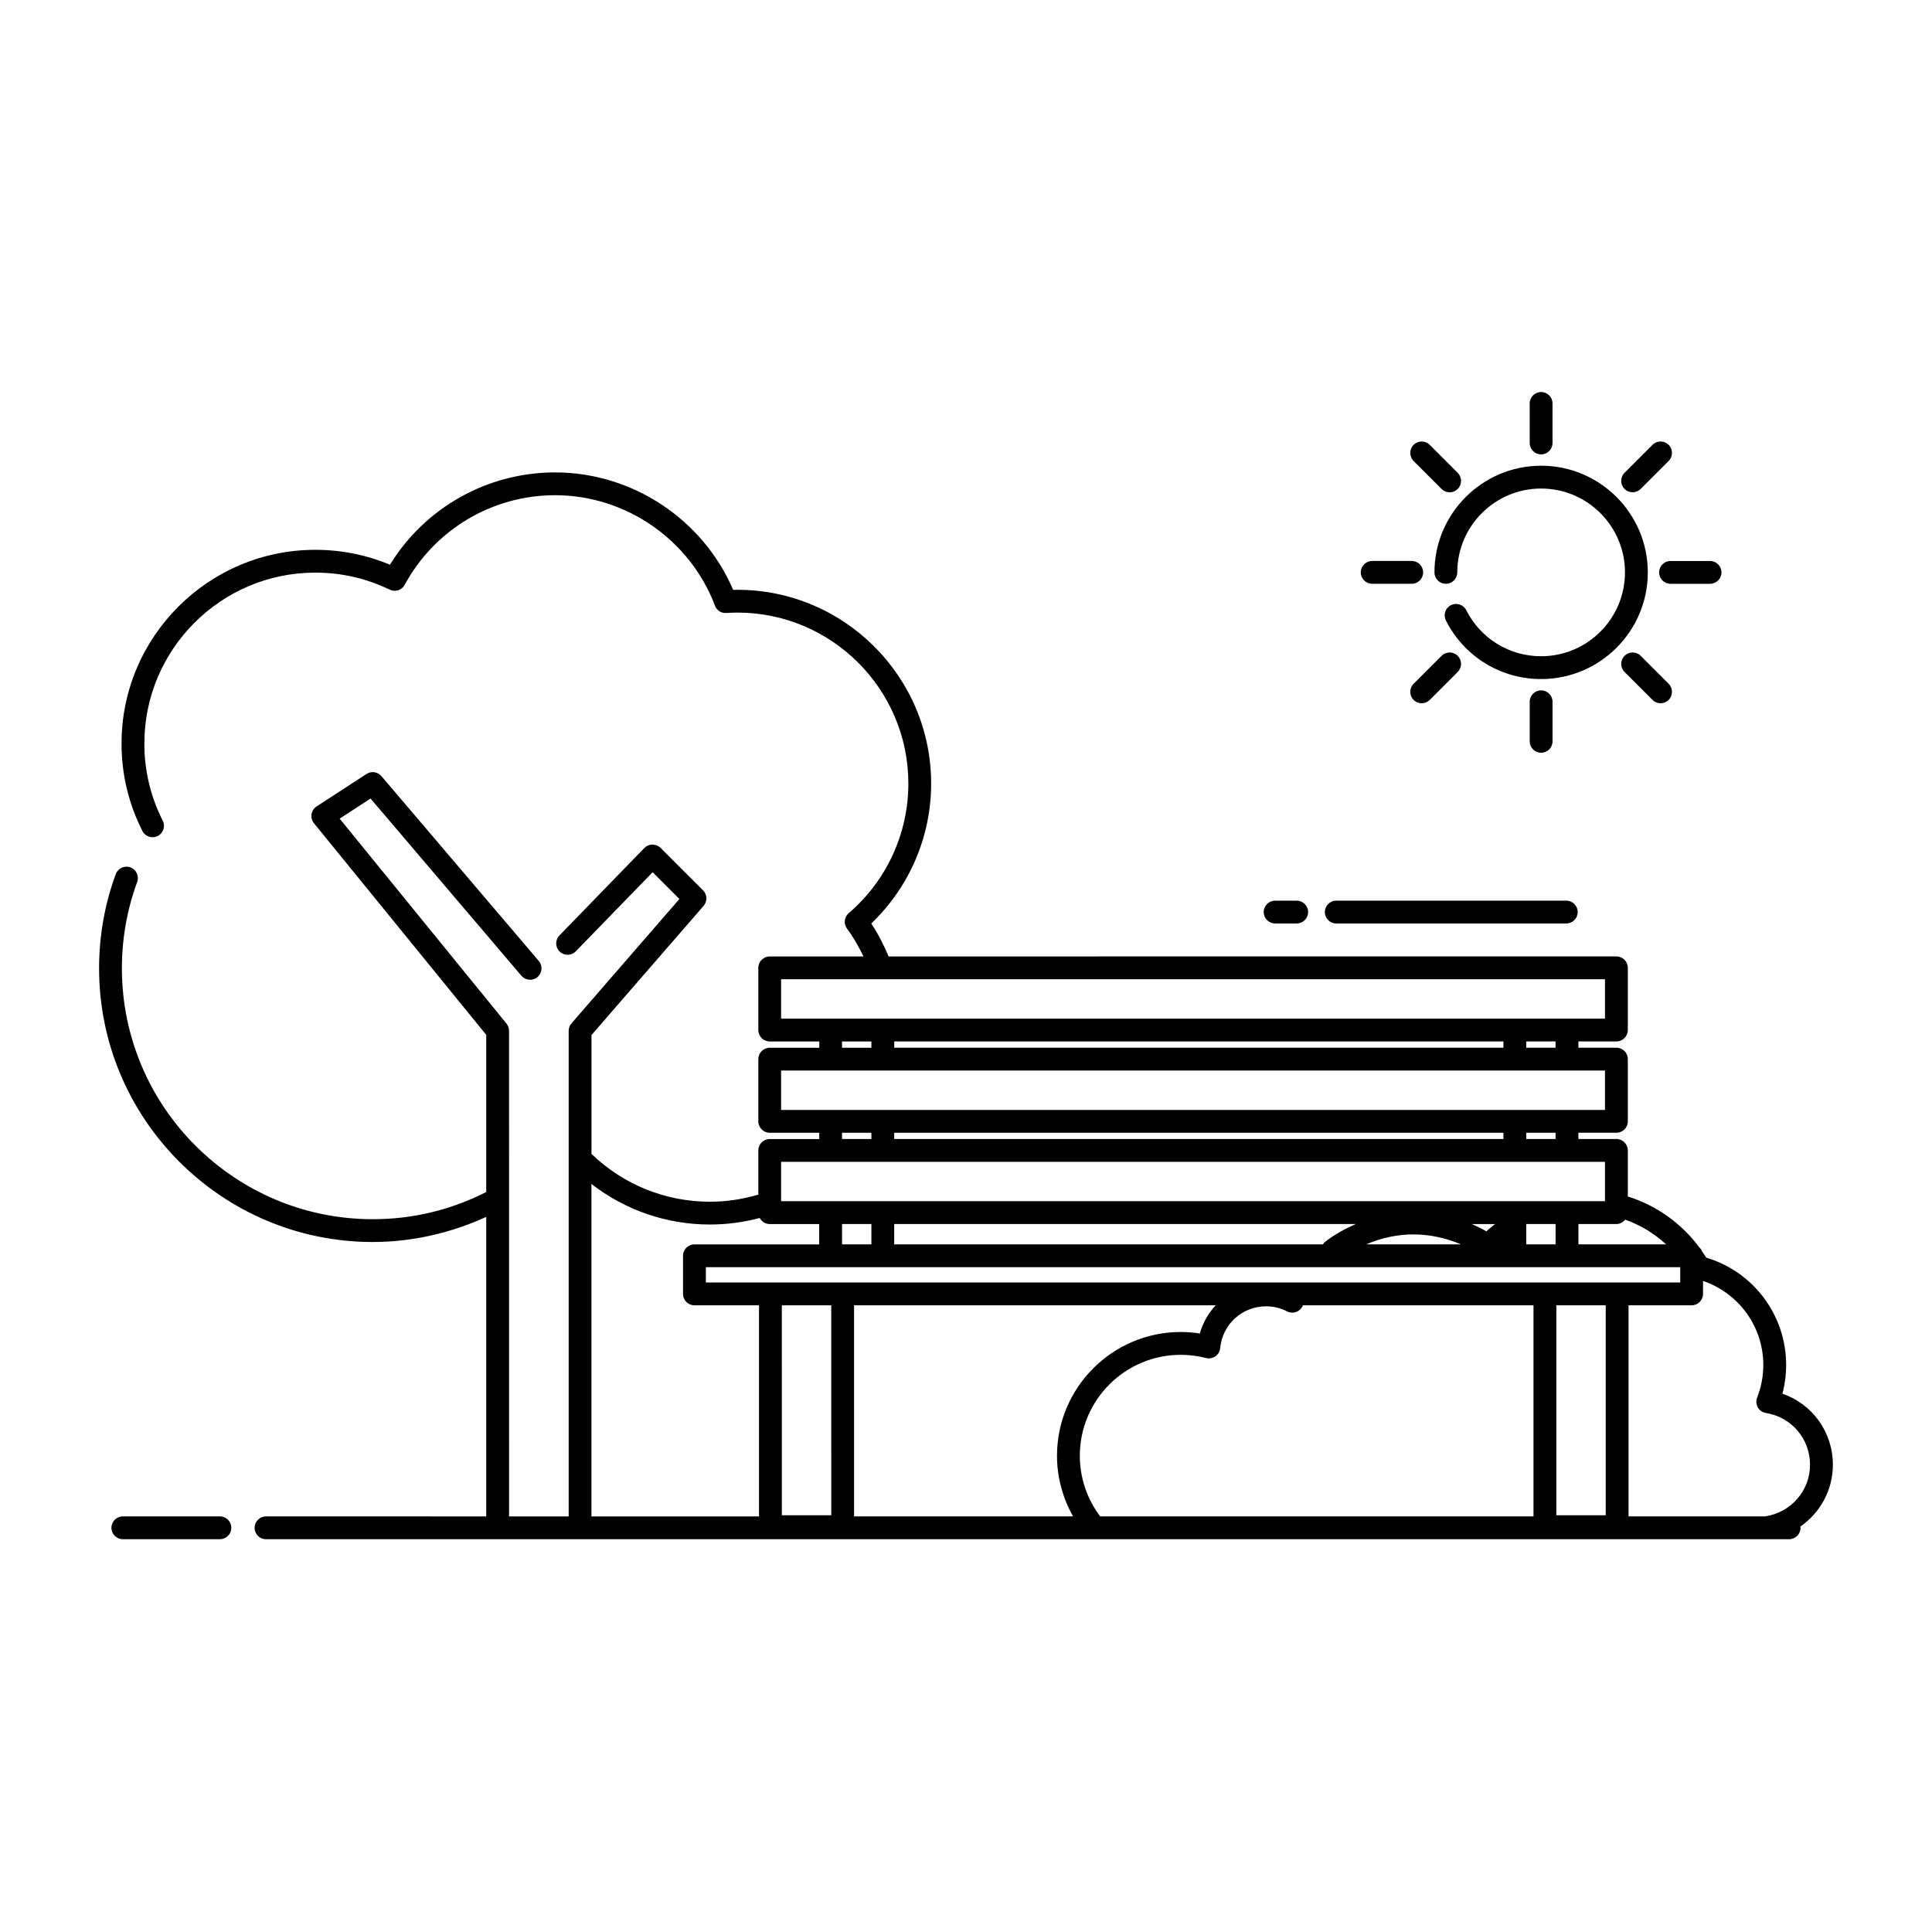 <?xml version="1.0" encoding="UTF-8"?>
<!-- Uploaded to: SVG Repo, www.svgrepo.com, Generator: SVG Repo Mixer Tools -->
<svg fill="#000000" width="800px" height="800px" version="1.1" viewBox="144 144 512 512" xmlns="http://www.w3.org/2000/svg">
 <g>
  <path d="m629.73 532.17c0-8.66-5.453-16.102-13.371-18.828 0.656-2.473 0.988-5.019 0.988-7.602 0-13.191-8.637-24.707-21.16-28.445-0.332-0.551-0.715-1.062-1.078-1.594-0.168-0.43-0.422-0.801-0.75-1.109-4.711-6.379-11.406-11.156-18.969-13.512v-12.207c0-1.672-1.355-3.023-3.023-3.023h-10.07v-1.664h10.07c1.672 0 3.023-1.355 3.023-3.023v-16.484c0-1.672-1.355-3.023-3.023-3.023h-10.07v-1.664h10.07c1.672 0 3.023-1.355 3.023-3.023v-16.484c0-1.672-1.355-3.023-3.023-3.023l-192.88 0.008c-1.27-3.043-2.766-5.984-4.594-8.73 10.117-9.672 15.871-23.043 15.871-37.094 0-28.309-23.035-51.344-51.344-51.344-0.379 0-0.75 0.004-1.125 0.016-8.031-18.707-26.723-31.125-47.195-31.125-17.926 0-34.441 9.309-43.762 24.469-6.262-2.625-12.906-3.953-19.785-3.953-28.309 0-51.344 23.035-51.344 51.344 0 8.133 1.859 15.926 5.527 23.164 0.75 1.492 2.578 2.09 4.062 1.328 1.492-0.754 2.086-2.574 1.328-4.062-3.234-6.387-4.871-13.262-4.871-20.434 0-24.98 20.32-45.297 45.297-45.297 6.914 0 13.543 1.516 19.719 4.508 1.461 0.707 3.211 0.141 3.977-1.281 7.941-14.645 23.207-23.746 39.852-23.746 18.715 0 35.742 11.758 42.371 29.27 0.469 1.246 1.652 2.051 3.023 1.945 0.969-0.059 1.945-0.105 2.934-0.105 24.98 0 45.297 20.32 45.297 45.297 0 13.211-5.758 25.734-15.805 34.359-1.203 1.039-1.402 2.828-0.453 4.102 1.719 2.301 3.117 4.797 4.367 7.367h-24.848c-1.672 0-3.023 1.355-3.023 3.023v16.484c0 1.672 1.355 3.023 3.023 3.023h13.129v1.664h-13.129c-1.672 0-3.023 1.355-3.023 3.023v16.484c0 1.672 1.355 3.023 3.023 3.023h13.129v1.664h-13.129c-1.672 0-3.023 1.355-3.023 3.023v11.707c-4.144 1.223-8.438 1.879-12.816 1.879-11.77 0-22.918-4.5-31.398-12.672v-31.5l29.711-34.23c1.043-1.199 0.977-2.996-0.145-4.117l-11.254-11.25c-0.574-0.57-1.16-0.797-2.16-0.887-0.812 0.004-1.582 0.336-2.144 0.918l-22.504 23.172c-1.164 1.199-1.137 3.113 0.059 4.273 1.195 1.16 3.113 1.133 4.273-0.059l20.367-20.969 7.094 7.094-28.602 32.961c-0.48 0.551-0.742 1.254-0.742 1.98v128.69h-15.793l-0.008-128.7c0-0.695-0.242-1.371-0.68-1.91l-44.211-54.316 8.191-5.324 39.977 46.961c1.082 1.266 2.984 1.426 4.262 0.344 1.27-1.082 1.426-2.992 0.344-4.262l-41.699-48.98c-0.988-1.152-2.676-1.406-3.949-0.574l-13.238 8.605c-0.719 0.469-1.203 1.219-1.34 2.066-0.133 0.848 0.102 1.707 0.641 2.379l45.656 56.09v41.648c-9.367 4.762-19.477 7.203-30.074 7.203-36.656 0-66.477-29.82-66.477-66.477 0-7.871 1.359-15.574 4.047-22.887 0.574-1.566-0.23-3.305-1.797-3.879-1.562-0.574-3.305 0.227-3.879 1.797-2.934 7.981-4.418 16.379-4.418 24.965 0 39.992 32.535 72.523 72.523 72.523 10.387 0 20.68-2.363 30.074-6.648v79.371l-58.359-0.004c-1.672 0-3.023 1.355-3.023 3.023 0 1.668 1.355 3.023 3.023 3.023h403.64c1.672 0 3.023-1.355 3.023-3.023 0-0.109-0.051-0.211-0.066-0.316 5.207-3.598 8.637-9.598 8.637-16.395zm-194.18 13.688c-3.477-4.621-5.387-10.262-5.387-16.07 0-14.746 11.996-26.746 26.746-26.746 2.262 0 4.516 0.289 6.699 0.848 0.852 0.223 1.77 0.055 2.492-0.453 0.727-0.508 1.188-1.309 1.27-2.191 0.59-6.301 5.82-11.059 12.16-11.059 1.953 0 3.828 0.449 5.562 1.34 1.484 0.766 3.309 0.18 4.07-1.309 0.051-0.098 0.047-0.203 0.086-0.301h61.148v55.941l-114.85-0.004zm-84.355-55.941h13.098l0.004 55.637h-13.098zm19.145 0h95.836c-1.945 2.082-3.41 4.621-4.211 7.473-1.672-0.262-3.359-0.395-5.055-0.395-18.082 0-32.793 14.711-32.793 32.793 0 5.664 1.508 11.191 4.254 16.07h-58.031zm199.2 55.637h-13.094v-55.637h13.094zm-238.48-61.684v-4.055h258.22v4.055zm43.871-15.488v5.387h-7.777v-5.387zm197.43 0c0.957 0 1.773-0.473 2.328-1.164 4.019 1.422 7.715 3.656 10.844 6.551h-23.234v-5.387zm-16.117 5.387h-7.777v-5.387h7.777zm-18.328-3.445c-1.254-0.734-2.555-1.355-3.875-1.941h6.172c-0.758 0.652-1.59 1.23-2.297 1.941zm-6.742 3.445h-25.121c3.93-1.672 8.137-2.637 12.523-2.637 4.391 0.004 8.641 0.949 12.598 2.637zm-35.984-0.691c-0.25 0.195-0.422 0.441-0.598 0.691h-113.62v-5.387h122.35c-2.859 1.25-5.613 2.742-8.137 4.695zm61.055-27.223h-7.777v-1.664h7.777zm-175.27 0v-1.664h161.45v1.664zm175.27-24.195h-7.777v-1.664h7.777zm-175.27 0v-1.664h161.45v1.664zm-29.977-18.145h218.34v10.438h-218.34zm16.152 16.484h7.777v1.664h-7.777zm-16.152 7.707h218.34v10.438h-218.34zm16.152 16.484h7.777v1.664h-7.777zm-16.152 7.707h218.34v10.434h-218.34zm-50.266 5.856c8.961 6.957 19.91 10.758 31.398 10.758 4.492 0 8.922-0.594 13.215-1.734 0.508 0.945 1.477 1.613 2.625 1.613h13.129v5.387h-33.066c-1.672 0-3.023 1.355-3.023 3.023v10.102c0 1.672 1.355 3.023 3.023 3.023h17.113v55.941h-44.41v-88.113zm311.01 88.105h-36.16v-55.941h16.715c1.672 0 3.023-1.355 3.023-3.023v-3.441c9.473 3.254 15.973 12.105 15.973 22.285 0 2.973-0.551 5.879-1.633 8.629-0.336 0.852-0.266 1.809 0.188 2.606s1.246 1.344 2.144 1.484c6.769 1.078 11.684 6.848 11.684 13.707 0.008 7-5.203 12.738-11.934 13.695z"/>
  <path d="m202.28 545.86h-25.727c-1.672 0-3.023 1.355-3.023 3.023 0 1.668 1.355 3.023 3.023 3.023h25.723c1.672 0 3.023-1.355 3.023-3.023 0-1.668-1.352-3.023-3.019-3.023z"/>
  <path d="m498.12 388.73h60.965c1.672 0 3.023-1.355 3.023-3.023 0-1.668-1.355-3.023-3.023-3.023h-60.965c-1.672 0-3.023 1.355-3.023 3.023 0 1.668 1.348 3.023 3.023 3.023z"/>
  <path d="m481.92 388.73h5.719c1.672 0 3.023-1.355 3.023-3.023 0-1.668-1.355-3.023-3.023-3.023h-5.719c-1.672 0-3.023 1.355-3.023 3.023 0 1.668 1.355 3.023 3.023 3.023z"/>
  <path d="m527.17 298.71c1.672 0 3.023-1.355 3.023-3.023 0-12.254 9.969-22.219 22.219-22.219 12.254 0 22.223 9.969 22.223 22.219 0 12.254-9.969 22.223-22.223 22.223-8.422 0-16.031-4.676-19.84-12.203-0.75-1.484-2.57-2.082-4.062-1.328-1.492 0.75-2.086 2.574-1.328 4.062 4.848 9.574 14.516 15.516 25.23 15.516 15.586 0 28.27-12.68 28.27-28.27 0-15.582-12.68-28.266-28.27-28.266-15.582 0-28.266 12.68-28.266 28.266 0 1.676 1.348 3.023 3.023 3.023z"/>
  <path d="m552.41 264.42c1.672 0 3.023-1.355 3.023-3.023v-10.48c0-1.672-1.355-3.023-3.023-3.023-1.668 0-3.023 1.355-3.023 3.023v10.48c0 1.668 1.355 3.023 3.023 3.023z"/>
  <path d="m549.39 329.98v10.48c0 1.672 1.355 3.023 3.023 3.023 1.668 0 3.023-1.355 3.023-3.023v-10.48c0-1.672-1.355-3.023-3.023-3.023-1.668 0-3.023 1.352-3.023 3.023z"/>
  <path d="m507.64 298.71h10.48c1.672 0 3.023-1.355 3.023-3.023s-1.355-3.023-3.023-3.023h-10.48c-1.672 0-3.023 1.355-3.023 3.023s1.355 3.023 3.023 3.023z"/>
  <path d="m583.68 295.69c0 1.672 1.355 3.023 3.023 3.023h10.48c1.672 0 3.023-1.355 3.023-3.023 0-1.668-1.355-3.023-3.023-3.023h-10.48c-1.676 0-3.023 1.355-3.023 3.023z"/>
  <path d="m526.03 273.58c0.59 0.59 1.367 0.887 2.137 0.887 0.77 0 1.547-0.297 2.137-0.887 1.18-1.18 1.18-3.094 0-4.277l-7.41-7.41c-1.18-1.18-3.094-1.18-4.277 0-1.184 1.18-1.18 3.094 0 4.277z"/>
  <path d="m578.8 317.8c-1.18-1.18-3.094-1.18-4.277 0-1.184 1.18-1.18 3.094 0 4.277l7.41 7.41c0.59 0.59 1.367 0.887 2.137 0.887 0.77 0 1.547-0.297 2.137-0.887 1.18-1.18 1.18-3.094 0-4.277z"/>
  <path d="m526.03 317.8-7.41 7.41c-1.18 1.18-1.18 3.094 0 4.277 0.59 0.59 1.367 0.887 2.137 0.887 0.77 0 1.547-0.297 2.137-0.887l7.41-7.41c1.18-1.18 1.18-3.094 0-4.277-1.18-1.184-3.094-1.184-4.273 0z"/>
  <path d="m576.66 274.46c0.77 0 1.547-0.297 2.137-0.887l7.41-7.41c1.18-1.18 1.18-3.094 0-4.277-1.18-1.184-3.094-1.18-4.277 0l-7.41 7.41c-1.18 1.18-1.18 3.094 0 4.277 0.594 0.594 1.367 0.887 2.141 0.887z"/>
 </g>
</svg>